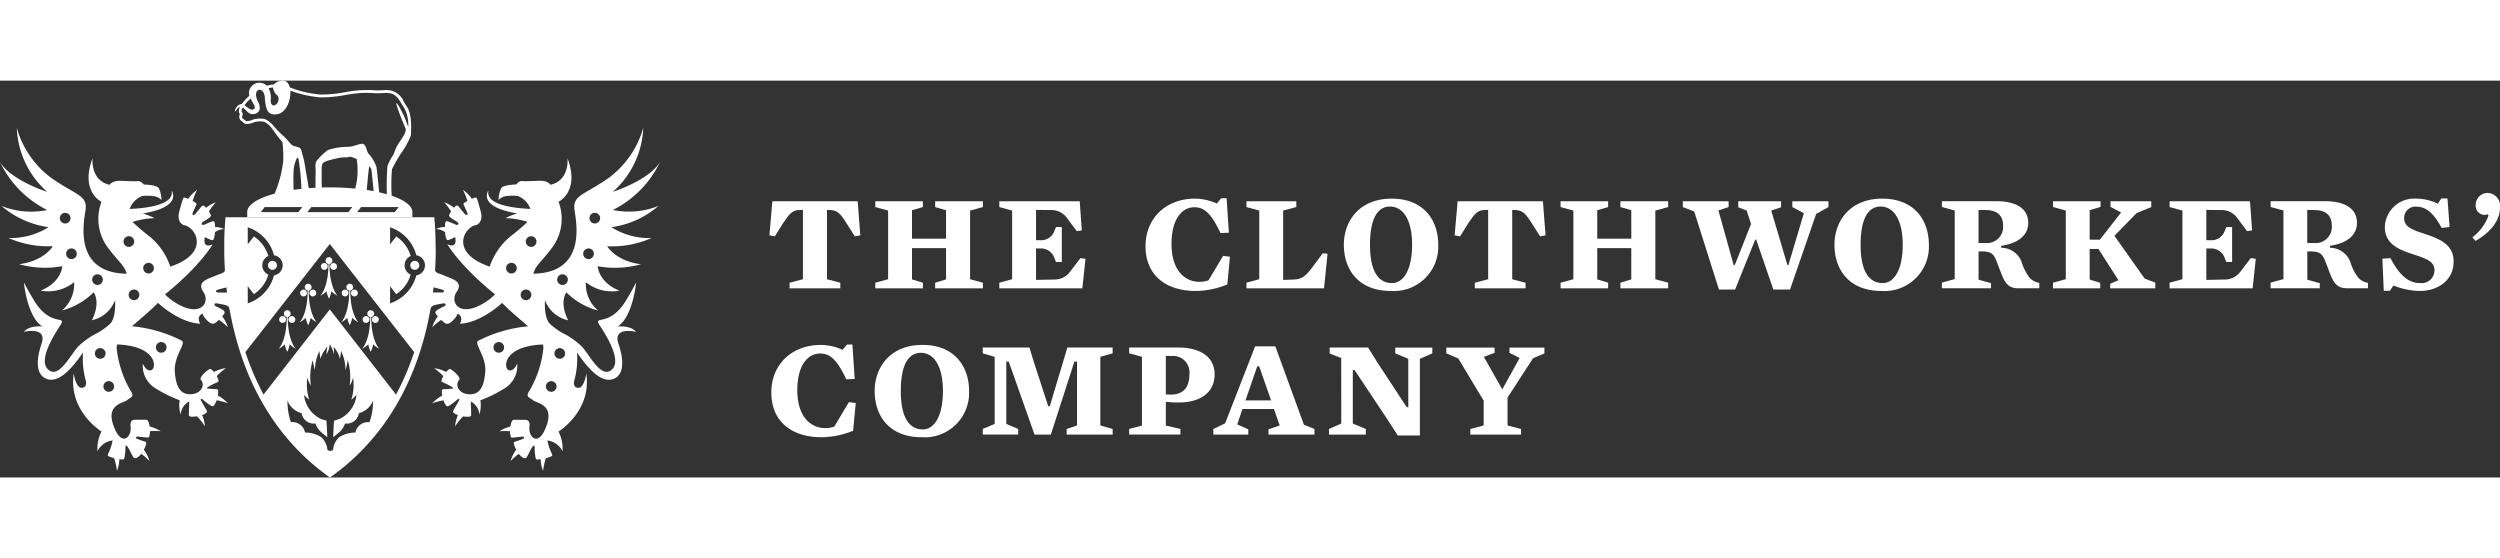 <svg xmlns="http://www.w3.org/2000/svg" width="246.033" height="54.927" viewBox="0 0 346.033 54.927">
    <rect x="0" y="0" width="346.033" height="54.927" fill="#333333" stroke="none"/>
    <defs>
        <style>
            .cls-1{fill:#fff}
        </style>
    </defs>
    <g id="Logo" transform="translate(-164.908 210.416)">
        <g id="Group_78" data-name="Group 78" transform="translate(271.404 -194.871)">
            <path id="Path_211" d="M334.544-180.818l-1.19-1.871c-.8-1.263-1.238-1.724-2.162-1.772l-.51-.025v9.6l1.846.486v.777h-7.02v-.777l1.846-.486v-9.6l-.583.025c-.85.024-1.312.534-2.137 1.772l-1.166 1.871-.753-.146.413-4.712h11.805l.364 4.712z" class="cls-1" data-name="Path 211" transform="translate(-322.715 186.827)"/>
            <path id="Path_212" d="M354.226-184.437l-1.506-.438v-.8h6.607v.8l-1.773.486v9.5l1.773.486v.777h-6.607v-.777l1.506-.462v-4.324h-4.713v4.324l1.506.462v.777h-6.582v-.777l1.773-.486v-9.5l-1.773-.486v-.8h6.582v.8l-1.506.438v3.935h4.713z" class="cls-1" data-name="Path 212" transform="translate(-329.778 186.827)"/>
            <path id="Path_213" d="M381.287-181.644l-.7.1-1.287-1.725a2.668 2.668 0 0 0-2.38-1.19l-1.968-.025v4.2h.607a1.927 1.927 0 0 0 1.967-1.385l.194-.437h.8v4.834h-.8l-.194-.462a1.966 1.966 0 0 0-1.967-1.409h-.607v4.349l2.477-.049a2.669 2.669 0 0 0 2.187-1.02l1.482-1.944.7.1-.437 4.081H369.87v-.777l1.773-.486v-9.5l-1.773-.486v-.8H381z" class="cls-1" data-name="Path 213" transform="translate(-338.047 186.827)"/>
            <path id="Path_214" d="M411.179-174.362a11.782 11.782 0 0 1-4.373.9c-4.032 0-6.948-2.089-6.948-6.194 0-3.911 2.867-6.583 6.851-6.583a7.343 7.343 0 0 1 3.012.68l.607-.729h.752l.317 4.762-1.166.048c-1.312-2.817-2.307-3.571-3.62-3.571-1.651 0-3.157 1.555-3.157 5.078 0 3.716 1.894 5.246 3.862 5.246a3.428 3.428 0 0 0 1.263-.219l2.016-3.376.948.121z" class="cls-1" data-name="Path 214" transform="translate(-347.798 187.027)"/>
            <path id="Path_215" d="M431.295-173.628h-10.737v-.777l1.773-.486v-9.5l-1.773-.486v-.8h6.9v.8l-1.822.486v9.6l1.385-.049c1.118-.024 1.652-.389 2.526-1.53l1.579-2.114.656.073z" class="cls-1" data-name="Path 215" transform="translate(-354.528 186.827)"/>
            <path id="Path_216" d="M447.044-173.439c-4.567 0-6.51-3.037-6.51-6.389s2.211-6.388 6.607-6.388c4.494 0 6.462 3.036 6.462 6.388a6.146 6.146 0 0 1-6.559 6.389zm-.121-11.684c-1.531 0-2.77 1.336-2.77 5.295 0 4.009 1.385 5.3 3.061 5.3 1.53 0 2.769-1.773 2.769-5.3 0-3.595-1.335-5.295-3.06-5.295z" class="cls-1" data-name="Path 216" transform="translate(-361.024 187.003)"/>
            <path id="Path_217" d="M475.09-180.818l-1.19-1.871c-.8-1.263-1.239-1.724-2.162-1.772l-.51-.025v9.6l1.846.486v.777h-7.021v-.777l1.846-.486v-9.6l-.584.025c-.85.024-1.311.534-2.137 1.772l-1.165 1.871-.753-.146.413-4.712h11.805l.364 4.712z" class="cls-1" data-name="Path 217" transform="translate(-368.413 186.827)"/>
            <path id="Path_218" d="M494.772-184.437l-1.506-.438v-.8h6.607v.8l-1.773.486v9.5l1.773.486v.777h-6.607v-.777l1.506-.462v-4.324h-4.712v4.324l1.506.462v.777h-6.583v-.777l1.773-.486v-9.5l-1.773-.486v-.8h6.583v.8l-1.506.438v3.935h4.713z" class="cls-1" data-name="Path 218" transform="translate(-375.476 186.827)"/>
            <path id="Path_219" d="M518.894-184.389l-1.165-.462v-.825h5.927v.825l-1.361.462 2.235 7.531h.146l2.137-7.166-1.6-.85v-.8h5v.8l-1.7.947-3.619 10.47h-2.308l-2.38-6.923h-.122l-2.793 6.923h-2.235l-3.425-10.809-1.579-.608v-.8h6.34v.8l-1.409.462 2.114 7.579h.146l2.259-5.709z" class="cls-1" data-name="Path 219" transform="translate(-383.627 186.827)"/>
            <path id="Path_220" d="M547.67-173.439c-4.567 0-6.51-3.037-6.51-6.389s2.211-6.388 6.607-6.388c4.494 0 6.462 3.036 6.462 6.388a6.146 6.146 0 0 1-6.559 6.389zm-.121-11.684c-1.531 0-2.77 1.336-2.77 5.295 0 4.009 1.385 5.3 3.061 5.3 1.53 0 2.769-1.773 2.769-5.3 0-3.595-1.335-5.295-3.06-5.295z" class="cls-1" data-name="Path 220" transform="translate(-393.742 187.003)"/>
            <path id="Path_221" d="M571.4-179.507v.267a3.029 3.029 0 0 1 2.818 1.944 6.853 6.853 0 0 0 1.118 2.21 2.294 2.294 0 0 0 1.336.7v.753H573.8c-1.215 0-1.8-.486-2.38-2.016l-.7-1.822c-.414-1.045-.875-1.263-2.089-1.263h-.364v3.911l1.725.485v.7h-6.8v-.777l1.773-.486v-9.5l-1.773-.486v-.8h7.481c2.964 0 4.47 1.117 4.47 3.012-.004 1.589-1.194 2.775-3.743 3.168zm-2.137-4.955c-.219 0-.9-.025-1 0v4.566h.948a2.239 2.239 0 0 0 2.453-2.38c.001-1.457-.825-2.161-2.403-2.185z" class="cls-1" data-name="Path 221" transform="translate(-400.904 186.827)"/>
            <path id="Path_222" d="M598.66-174.988l1.482.582v.777H593.9v-.631l1.141-.487-2.769-4.323h-1.215v4.226l1.458.462v.753h-6.535v-.777l1.773-.486v-9.5l-1.773-.486v-.8h6.583v.777l-1.506.462v4.081h1.409l2.939-3.766-1.458-.777v-.777h5.636v.8l-2.041.85-3.061 3.134z" class="cls-1" data-name="Path 222" transform="translate(-408.315 186.827)"/>
            <path id="Path_223" d="M621.317-181.644l-.7.1-1.287-1.725a2.667 2.667 0 0 0-2.38-1.19l-1.968-.025v4.2h.607a1.927 1.927 0 0 0 1.967-1.385l.194-.437h.8v4.834h-.8l-.194-.462a1.966 1.966 0 0 0-1.967-1.409h-.607v4.349l2.478-.049a2.668 2.668 0 0 0 2.186-1.02l1.482-1.944.7.1-.437 4.081H609.9v-.777l1.773-.486v-9.5l-1.773-.486v-.8h11.126z" class="cls-1" data-name="Path 223" transform="translate(-416.093 186.827)"/>
            <path id="Path_224" d="M638.822-179.507v.267a3.029 3.029 0 0 1 2.818 1.944 6.869 6.869 0 0 0 1.117 2.21 2.3 2.3 0 0 0 1.336.7v.753h-2.866c-1.215 0-1.8-.486-2.381-2.016l-.7-1.822c-.414-1.045-.875-1.263-2.089-1.263h-.364v3.911l1.724.485v.7h-6.8v-.777l1.773-.486v-9.5l-1.773-.486v-.8h7.481c2.964 0 4.47 1.117 4.47 3.012-.005 1.589-1.195 2.775-3.746 3.168zm-2.138-4.955c-.218 0-.9-.025-1 0v4.566h.947a2.239 2.239 0 0 0 2.453-2.38c.005-1.457-.821-2.161-2.4-2.185z" class="cls-1" data-name="Path 224" transform="translate(-422.827 186.827)"/>
            <path id="Path_225" d="M658.735-173.451a10.267 10.267 0 0 1-3.668-.753l-.486.729h-.85l-.194-4.445 1.117-.073c1.336 2.55 2.624 3.449 4.082 3.449a1.787 1.787 0 0 0 2.016-1.725c0-1.044-.68-1.457-2.089-1.967-.7-.243-1.481-.462-2.211-.777-1.408-.583-2.575-1.481-2.575-3.279a4.06 4.06 0 0 1 4.348-3.935 6.845 6.845 0 0 1 2.988.7l.486-.729h.851l.291 3.959-1.093.121c-1.215-2.234-2.307-2.939-3.473-2.939a1.565 1.565 0 0 0-1.725 1.531c0 .972.559 1.385 1.773 1.871.68.242 1.506.486 2.284.8 1.457.584 2.793 1.433 2.793 3.4 0 2.653-2.259 4.062-4.665 4.062z" class="cls-1" data-name="Path 225" transform="translate(-430.281 187.015)"/>
            <path id="Path_226" d="M672.437-180.742l-.445-.506a6.435 6.435 0 0 0 2.247-3.037l-.142-.141-.1.02a1.049 1.049 0 0 1-.345.061 1.251 1.251 0 0 1-1.194-1.356 1.653 1.653 0 0 1 1.558-1.68 1.779 1.779 0 0 1 1.8 2.025c.002 1.779-1.273 3.4-3.379 4.614z" class="cls-1" data-name="Path 226" transform="translate(-436.282 187.382)"/>
            <path id="Path_227" d="M334.431-144.361a11.781 11.781 0 0 1-4.373.9c-4.032 0-6.948-2.089-6.948-6.194 0-3.911 2.867-6.583 6.851-6.583a7.343 7.343 0 0 1 3.012.68l.607-.729h.752l.316 4.762-1.167.048c-1.311-2.818-2.307-3.571-3.619-3.571-1.651 0-3.158 1.555-3.158 5.077 0 3.716 1.895 5.247 3.862 5.247a3.428 3.428 0 0 0 1.263-.219l2.016-3.376.948.121z" class="cls-1" data-name="Path 227" transform="translate(-322.843 177.272)"/>
            <path id="Path_228" d="M350.814-143.438c-4.567 0-6.51-3.037-6.51-6.389s2.21-6.389 6.607-6.389c4.494 0 6.462 3.036 6.462 6.389a6.147 6.147 0 0 1-6.559 6.389zm-.121-11.684c-1.531 0-2.77 1.336-2.77 5.3 0 4.008 1.385 5.3 3.06 5.3 1.531 0 2.77-1.774 2.77-5.3 0-3.6-1.336-5.301-3.06-5.301z" class="cls-1" data-name="Path 228" transform="translate(-329.735 177.248)"/>
            <path id="Path_229" d="M384.454-144.405v.778h-6.364v-.778l1.433-.485v-8.843h-.364l-3.259 10.106h-2.259l-3.571-10.106h-.34v8.624l1.652.7v.778h-4.907v-.778l1.652-.7v-9.28l-1.652-.485v-.8h6.462l.631 2.065 1.968 6.049h.219l1.822-6.073.607-2.041h6.267v.8l-1.7.485v9.5z" class="cls-1" data-name="Path 229" transform="translate(-336.945 177.073)"/>
            <path id="Path_230" d="M403.377-148.072a13.029 13.029 0 0 1-1.8-.1v3.3l2.016.461v.778H396.5v-.778l1.773-.461v-9.523l-1.773-.485v-.8h6.729c3.157 0 5.1 1.312 5.1 3.716.003 2.507-1.964 3.892-4.952 3.892zm-.972-6.437c-.194 0-.7-.024-.826 0v5.32c.121 0 .559.024.729.024 1.6 0 2.527-.923 2.527-2.745a2.276 2.276 0 0 0-2.43-2.6z" class="cls-1" data-name="Path 230" transform="translate(-346.707 177.073)"/>
            <path id="Path_231" d="M417.075-145.118l1.531.68v.729h-4.835v-.778l1.628-.777 4.154-10.664h2.794l3.959 10.858 1.457.582v.778H421.4v-.729l1.555-.534-.8-2.283H417.8zm3.037-8.04h-.267l-1.628 4.712h3.546z" class="cls-1" data-name="Path 231" transform="translate(-352.322 177.155)"/>
            <path id="Path_232" d="M439.178-154.219l-1.6-.631v-.826h5.32l1.287 2.065 4.057 6.194h.219v-6.7l-1.8-.753v-.8h5.125v.8l-1.725.753v10.615H447l-1.481-2.307-4.495-6.753h-.243v7.409l1.8.752v.778h-5.1v-.778l1.7-.752z" class="cls-1" data-name="Path 232" transform="translate(-360.03 177.073)"/>
            <path id="Path_233" d="M470.024-148.753v3.862l1.871.485v.778h-7.02v-.778l1.846-.485v-3.426l-3.521-5.853-1.652-.7v-.8h6.68v.729l-1.482.558 2.55 4.495 2.405-4.349-1.408-.7v-.729h4.834v.8l-1.579.68z" class="cls-1" data-name="Path 233" transform="translate(-367.856 177.073)"/>
        </g>
        <g id="Group_85" data-name="Group 85" transform="translate(164.908 -210.416)">
            <path id="Path_234" d="M220.49-172.218a.625.625 0 0 0 .624-.624.625.625 0 0 0-.624-.624.625.625 0 0 0-.624.624.625.625 0 0 0 .624.624z" class="cls-1" data-name="Path 234" transform="translate(-182.777 198.402)"/>
            <path id="Path_235" d="M249.681-173.466a.625.625 0 0 0-.624.624.625.625 0 0 0 .624.624.625.625 0 0 0 .624-.624.625.625 0 0 0-.624-.624z" class="cls-1" data-name="Path 235" transform="translate(-192.269 198.402)"/>
            <g id="Group_79" data-name="Group 79" transform="translate(44.345 24.434)">
                <path id="Path_236" d="M232.636-172.539a.471.471 0 0 0 .471.471.471.471 0 0 0 .471-.471.471.471 0 0 0-.471-.471.471.471 0 0 0-.471.471z" class="cls-1" data-name="Path 236" transform="translate(-231.275 173.82)"/>
                <path id="Path_237" d="M231.2-172.068a.471.471 0 0 0 .471-.471.471.471 0 0 0-.471-.471.471.471 0 0 0-.472.471.471.471 0 0 0 .472.471z" class="cls-1" data-name="Path 237" transform="translate(-230.654 173.82)"/>
                <path id="Path_238" d="M231.336-173.738a.471.471 0 0 0 .4.466c0 3.3-1.117 4.4-1.117 4.4a3.491 3.491 0 0 0 .846-.619 3.906 3.906 0 0 0 .342 1.028 3.89 3.89 0 0 0 .343-1.028 3.48 3.48 0 0 0 .845.619s-1.116-1.1-1.116-4.4a.471.471 0 0 0 .4-.466.472.472 0 0 0-.472-.472.472.472 0 0 0-.471.472z" class="cls-1" data-name="Path 238" transform="translate(-230.619 174.21)"/>
            </g>
            <g id="Group_80" data-name="Group 80" transform="translate(41.469 28.112)">
                <path id="Path_239" d="M228.373-167.089a.471.471 0 0 0 .471.471.471.471 0 0 0 .472-.471.471.471 0 0 0-.472-.471.471.471 0 0 0-.471.471z" class="cls-1" data-name="Path 239" transform="translate(-227.012 168.37)"/>
                <path id="Path_240" d="M226.935-166.618a.471.471 0 0 0 .471-.471.471.471 0 0 0-.471-.471.471.471 0 0 0-.471.471.471.471 0 0 0 .471.471z" class="cls-1" data-name="Path 240" transform="translate(-226.392 168.37)"/>
                <path id="Path_241" d="M227.073-168.288a.472.472 0 0 0 .4.466c0 3.3-1.116 4.4-1.116 4.4a3.479 3.479 0 0 0 .845-.619 3.89 3.89 0 0 0 .343 1.028 3.906 3.906 0 0 0 .342-1.028 3.491 3.491 0 0 0 .846.619s-1.117-1.1-1.117-4.4a.471.471 0 0 0 .4-.466.472.472 0 0 0-.471-.472.472.472 0 0 0-.472.472z" class="cls-1" data-name="Path 241" transform="translate(-226.357 168.76)"/>
            </g>
            <g id="Group_81" data-name="Group 81" transform="translate(47.222 28.112)">
                <path id="Path_242" d="M236.9-167.089a.471.471 0 0 0 .472.471.471.471 0 0 0 .471-.471.471.471 0 0 0-.471-.471.471.471 0 0 0-.472.471z" class="cls-1" data-name="Path 242" transform="translate(-235.537 168.37)"/>
                <path id="Path_243" d="M235.46-166.618a.471.471 0 0 0 .472-.471.471.471 0 0 0-.472-.471.471.471 0 0 0-.471.471.471.471 0 0 0 .471.471z" class="cls-1" data-name="Path 243" transform="translate(-234.917 168.37)"/>
                <path id="Path_244" d="M235.6-168.288a.471.471 0 0 0 .4.466c0 3.3-1.116 4.4-1.116 4.4a3.491 3.491 0 0 0 .846-.619 3.878 3.878 0 0 0 .342 1.028 3.879 3.879 0 0 0 .342-1.028 3.49 3.49 0 0 0 .846.619s-1.116-1.1-1.116-4.4a.471.471 0 0 0 .4-.466.471.471 0 0 0-.471-.472.471.471 0 0 0-.473.472z" class="cls-1" data-name="Path 244" transform="translate(-234.882 168.76)"/>
            </g>
            <g id="Group_82" data-name="Group 82" transform="translate(38.57 31.78)">
                <path id="Path_245" d="M224.077-161.653a.471.471 0 0 0 .471.471.472.472 0 0 0 .472-.471.472.472 0 0 0-.472-.472.472.472 0 0 0-.471.472z" class="cls-1" data-name="Path 245" transform="translate(-222.716 162.934)"/>
                <circle id="Ellipse_9" cx=".471" cy=".471" r=".471" class="cls-1" data-name="Ellipse 9" transform="translate(.072 .809)"/>
                <path id="Path_246" d="M222.777-162.853a.472.472 0 0 0 .4.466c0 3.3-1.116 4.4-1.116 4.4a3.48 3.48 0 0 0 .845-.619 3.907 3.907 0 0 0 .342 1.028 3.89 3.89 0 0 0 .343-1.028 3.481 3.481 0 0 0 .845.619s-1.116-1.1-1.116-4.4a.472.472 0 0 0 .4-.466.472.472 0 0 0-.472-.471.471.471 0 0 0-.471.471z" class="cls-1" data-name="Path 246" transform="translate(-222.061 163.324)"/>
            </g>
            <g id="Group_83" data-name="Group 83" transform="translate(50.121 31.78)">
                <path id="Path_247" d="M241.2-161.653a.471.471 0 0 0 .471.471.471.471 0 0 0 .471-.471.471.471 0 0 0-.471-.472.471.471 0 0 0-.471.472z" class="cls-1" data-name="Path 247" transform="translate(-239.834 162.934)"/>
                <path id="Path_248" d="M239.756-161.182a.472.472 0 0 0 .472-.471.472.472 0 0 0-.472-.472.472.472 0 0 0-.471.472.471.471 0 0 0 .471.471z" class="cls-1" data-name="Path 248" transform="translate(-239.213 162.934)"/>
                <path id="Path_249" d="M239.895-162.853a.472.472 0 0 0 .4.466c0 3.3-1.116 4.4-1.116 4.4a3.491 3.491 0 0 0 .846-.619 3.905 3.905 0 0 0 .342 1.028 3.878 3.878 0 0 0 .342-1.028 3.492 3.492 0 0 0 .846.619s-1.116-1.1-1.116-4.4a.472.472 0 0 0 .4-.466.471.471 0 0 0-.471-.471.471.471 0 0 0-.473.471z" class="cls-1" data-name="Path 249" transform="translate(-239.178 163.324)"/>
            </g>
            <g id="Group_84" data-name="Group 84" transform="translate(31.003 18.915)">
                <path id="Path_250" d="M236.6-147.821z" class="cls-1" data-name="Path 250" transform="translate(-219.221 171.149)"/>
                <path id="Path_251" d="M234.571-153.31z" class="cls-1" data-name="Path 251" transform="translate(-218.562 172.933)"/>
                <path id="Path_252" d="M233.418-154.257z" class="cls-1" data-name="Path 252" transform="translate(-218.186 173.241)"/>
                <path id="Path_253" d="M236.954-144.99z" class="cls-1" data-name="Path 253" transform="translate(-219.336 170.228)"/>
                <path id="Path_254" d="M240.128-179.156v-.032q-.007-.377-.02-.713v-.044a38.671 38.671 0 0 0-.017-.4v-.03c0-.065-.006-.13-.009-.193v-.045q-.008-.165-.018-.316v-.058c-.01-.163-.021-.312-.031-.447l-.005-.068-.015-.186-.005-.063-.009-.092-.006-.072c0-.041-.008-.08-.011-.116l-.005-.053-.006-.061-.009-.081v-.036l-.005-.043V-182.39h-28.903V-182.319l-.008.07v.028l-.008.073v.038c0 .036-.007.077-.011.12v.051l-.01.1-.005.062c0 .053-.009.108-.014.167l-.006.074c0 .042-.006.084-.009.129l-.007.094c0 .055-.008.114-.012.173l-.008.126c0 .051-.007.1-.009.158l-.007.119c0 .056-.006.115-.009.173l-.008.173-.009.2-.006.149c0 .056 0 .113-.006.171s0 .13-.007.2 0 .165-.007.25v2.243c0 .07 0 .158.005.238s0 .146.007.22l.013.395c0 .072.005.144.009.217l.012.262c0 .071.007.143.011.215l.024.435.015.236.02.277.017.227.032.407q.012.151.026.3c.008.1.018.194.027.292l.024.236.03.3.051.453.036.3.032.254.04.307.042.3q.033.237.069.476l.041.268.051.317.048.287.088.5.054.294.061.322c.02.108.038.194.058.291q.048.238.1.478l.074.345c.025.116.049.216.073.324l.069.3.076.319a58.157 58.157 0 0 0 .215.844l.084.316c.028.105.058.212.088.318q.076.271.156.543c.03.1.062.2.093.306s.068.221.1.332.066.212.1.318q.066.205.135.411t.144.424l.128.364.112.31.144.387c.052.136.1.271.157.408s.11.281.167.421l.123.3q.079.191.161.383l.119.277c.422.966.892 1.931 1.417 2.886l.006.012q.2.366.412.73l.007.011c.141.243.287.486.435.727l.005.008q.225.366.462.729.232.355.474.707l.012.018q.234.338.478.674l.032.045a38.538 38.538 0 0 0 .533.71c.165.214.335.426.507.637l.052.065c.167.2.338.4.511.605l.074.087c.171.2.346.39.522.584l.088.1c.168.182.341.363.516.543l.121.128c.168.172.341.341.514.511.051.049.1.1.149.148.169.163.343.324.518.485.058.054.114.109.173.162.18.163.364.323.55.484.057.049.111.1.169.149.175.149.355.3.535.443.072.058.14.117.213.175.191.153.387.3.584.454.065.049.128.1.192.15q.4.3.806.588c.312-.221.615-.445.914-.672l.277-.215c.206-.161.41-.322.61-.486l.3-.246q.295-.247.58-.5c.086-.076.173-.15.257-.226q.382-.343.749-.694l.041-.038c.259-.25.511-.5.759-.757l.207-.219q.265-.277.52-.559l.23-.256q.249-.281.489-.565c.065-.077.131-.153.2-.231q.312-.376.609-.757l.032-.04c.214-.275.42-.551.622-.829.046-.063.09-.126.134-.189.153-.214.3-.429.451-.646l.162-.241q.21-.316.412-.633l.136-.215q.256-.41.5-.824l.009-.015q.258-.442.5-.887l.069-.131q.2-.367.387-.737l.105-.209q.174-.346.339-.693l.089-.188q.364-.778.687-1.56l.016-.038q.145-.351.281-.7l.011-.028q.359-.925.663-1.846l.063-.192q.114-.351.222-.7l.045-.145q.063-.206.122-.411l.033-.115q.109-.377.21-.75l.036-.133q.17-.641.318-1.272l.024-.1q.149-.646.277-1.279v-.022q.084-.42.159-.833l.008-.044q.115-.636.21-1.255l.006-.04a49.42 49.42 0 0 0 .382-3.2v-.012c.087-1.016.138-1.969.163-2.843v-.006q.014-.49.018-.945v-.009c-.019-.515-.022-.981-.031-1.411zm-25.992 7.843v-1.536l.848 1.1a4.774 4.774 0 0 0 2-2.707 1.41 1.41 0 0 1-.837-1.286 1.41 1.41 0 0 1 .837-1.287 4.77 4.77 0 0 0-2-2.706l-.848 1.084v-2.356a5.561 5.561 0 0 1 3.633 3.872 1.411 1.411 0 0 1 1.2 1.392 1.41 1.41 0 0 1-1.2 1.392 5.561 5.561 0 0 1-3.633 3.872zm16.853 17.287a1.772 1.772 0 0 0-1.95 1.435 4.075 4.075 0 0 0-2.23.631 2.674 2.674 0 0 0-.857 1.676c0 .124-.181.225-.4.225s-.4-.1-.4-.228a2.675 2.675 0 0 0-.857-1.676 4.068 4.068 0 0 0-2.23-.631 1.772 1.772 0 0 0-1.95-1.435 8.607 8.607 0 0 1-.48-2.991 2.836 2.836 0 0 0 1.958 1.737 1.705 1.705 0 0 0 1.918 1.431 2.784 2.784 0 0 0 .936 1.328c.293.238.522.429.7.576-.018-.548-.056-1.62-.131-2.319a3.12 3.12 0 0 1-1.232-.483 4.143 4.143 0 0 1-1.855-3.047 5.237 5.237 0 0 0 .713.647 6.891 6.891 0 0 1-.25-3.066 3.822 3.822 0 0 0 .489 1.155 7.945 7.945 0 0 1 .257-3.56 9.654 9.654 0 0 0 .31 1.4 5.931 5.931 0 0 1 .616-2.673 4.428 4.428 0 0 0 .185 1.13s-.047-.618.927-1.722a4.773 4.773 0 0 0-.144 1.075 2.945 2.945 0 0 0 .447-1.417 4.9 4.9 0 0 1 .605 1.425 6.465 6.465 0 0 0-.066-1.082c.9 1.132.844 1.722.844 1.722a4.429 4.429 0 0 0 .185-1.13 5.931 5.931 0 0 1 .616 2.673 9.712 9.712 0 0 0 .31-1.4 7.941 7.941 0 0 1 .258 3.56 3.823 3.823 0 0 0 .489-1.155 6.9 6.9 0 0 1-.25 3.066 5.209 5.209 0 0 0 .713-.647 4.141 4.141 0 0 1-1.854 3.047 3.1 3.1 0 0 1-1.231.482c-.075.7-.113 1.775-.131 2.324.173-.146.4-.337.7-.576a2.782 2.782 0 0 0 .935-1.328 1.706 1.706 0 0 0 1.919-1.431 2.835 2.835 0 0 0 1.957-1.737 8.6 8.6 0 0 1-.488 2.989zm3.673-3.824l-9.169-11.788-9.17 11.787a36.878 36.878 0 0 1-2.512-5.883l11.682-14.958 11.68 14.963a36.85 36.85 0 0 1-2.511 5.879zm2.807-16.5a5.561 5.561 0 0 1-3.633 3.872v-2.37l.848 1.1a4.775 4.775 0 0 0 2-2.707 1.41 1.41 0 0 1-.837-1.286 1.41 1.41 0 0 1 .837-1.287 4.771 4.771 0 0 0-2-2.706l-.848 1.084v-2.356a5.561 5.561 0 0 1 3.633 3.872 1.411 1.411 0 0 1 1.2 1.392 1.41 1.41 0 0 1-1.199 1.391z" class="cls-1" data-name="Path 254" transform="translate(-210.848 182.388)"/>
                <path id="Path_255" d="M228.318-144.99z" class="cls-1" data-name="Path 255" transform="translate(-216.528 170.228)"/>
                <path id="Path_256" d="M230.7-153.31z" class="cls-1" data-name="Path 256" transform="translate(-217.303 172.933)"/>
                <path id="Path_257" d="M228.672-147.821z" class="cls-1" data-name="Path 257" transform="translate(-216.643 171.149)"/>
            </g>
            <path id="Path_258" d="M196.719-177.35c.01-.066.022-.126.031-.2.056-.413-.076-.428-.3-.412-.284.02-1.052.016-1.353.011-.283 0-.471-.265-.016-.4.18-.055 1.144-.3 1.369-.362.143-.036-.12-.24-.146-.4a8.481 8.481 0 0 0-.088-.4 8.328 8.328 0 0 1 1.483-.74 4.366 4.366 0 0 1-.159-.033l-.025.007-.007-.015c-.108-.028-.071-.038-.018-.035a4.433 4.433 0 0 0-1.422-.989c.061.715-.518.676-1.233 1-.969.434-2.8.806-1.792 2.258.9 1.3-.074 3.079-2.526 2.178a8.035 8.035 0 0 1-2.776-1.808c4.924-3.972 6.61-6.941 6.61-6.941s-1.452.776-1.085-1a7.292 7.292 0 0 0 .811.383c.288.08.343.1.462-.275a3.665 3.665 0 0 0 .121-.786 2.531 2.531 0 0 1 1.282-.431 3.44 3.44 0 0 0-1.267-.28 3.947 3.947 0 0 0-.04-.527c-.072-.4-.284-.273-.522-.181-.411.16-.617.244-.916.383-.338.157-.547-.149-.205-.383.429-.293 1.212-.634 1.1-.953a2.195 2.195 0 0 0-.261-.487 8.539 8.539 0 0 1 .947-1.267 4.58 4.58 0 0 0-1.352.758c-.043-.049-.08-.094-.126-.144-.281-.308-.466-.1-.6.077-.166.231-.573.705-.769.934s-.5.192-.32-.248c.073-.173.392-.863.492-1.072.063-.134-.154-.271-.29-.352a4.2 4.2 0 0 0-.242-.128 8.274 8.274 0 0 1 .612-1.541 4.979 4.979 0 0 0-1.232 1.239c-.353-.169-.507-.2-.6-.157s-.152.154-.626 1.908c-.413 1.531.6 1.869.6 1.869 1.664.231 3.813 3.836-1.84 5.761a9.228 9.228 0 0 0-3-4.283 26.109 26.109 0 0 1-2.232-1.907 10.745 10.745 0 0 1 3.04-.52 9.089 9.089 0 0 0-1.615-.655c5.634-.925 3.976-3.179 3.976-3.179.473 2.068-3.789 2.476-5.8 2.555a2.991 2.991 0 0 1 1.778-1.8 7.484 7.484 0 0 1 1.665.043 1.724 1.724 0 0 1 .959.524 3.855 3.855 0 0 0-.362-1.634c-.294-.487-2.091-.512-2.091-.512s-.341-.512-.811-.47-1.11 0-2.348-.043-1.579.555-1.579.555c-2.69-.64-2.348-3.671-2.348-3.671-1.75 4.611 1.238 6.02 1.238 6.02a6.675 6.675 0 0 0 .84 6.284c1.536 2.071 2.312 2.444 2.645 3.673-7.557-.138-5.871-7.4-5.685-8.882.251-2.012-1.383-2.012-4.778-4.4a13 13 0 0 1-4.746-6.921 12.479 12.479 0 0 0 4.21 8.87s-4.995-1.576-6.531-4.131a14.32 14.32 0 0 0 6.531 6.645 11.054 11.054 0 0 1-6.327-.566A12.6 12.6 0 0 0 171.63-187a9.712 9.712 0 0 1-5.539 1.5 13.53 13.53 0 0 0 6.129 1.135s-1.147 2.05-4.679 2.491a13.392 13.392 0 0 0 5.995.276s-.1 2.216-3 3.382a5.688 5.688 0 0 0 4.631-1.168 4.723 4.723 0 0 1-1.693 3.921 9.712 9.712 0 0 0 4.393-2.517s1.045 1.289-.242 3.863a4.4 4.4 0 0 0 3.207-2.779s.192 2.342-.659 3.25a9.587 9.587 0 0 1-1.745 1.277 9.155 9.155 0 0 0-.676.358l-.017.009a1.939 1.939 0 0 0-.306.187 11.219 11.219 0 0 0-1.6 1.24c-.991.917-2.561 4.332-4.024 3.456-1.765-1.057.264-4.476 1.389-6.192s-1.221.373-3.6-3.585c-.833-1.385-1.383-2.455-1.383-2.455s.456 4.791 2.566 6.1c0 0-1.779-.214-2.566.742 0 0 3.272-.8 2.456 1.616s-.705 4.173.466 4.793c1.37.725 3.059-.308 5.265-3.561a11.649 11.649 0 0 0 .424 4.066c.034.435-.078.777-.554.829-.876.094-1.153-1.974-1.153-1.974-.769 5.209 3.842 8.026 3.842 8.026a5.248 5.248 0 0 0-.555 2.732 2.679 2.679 0 0 1 2.091-1.494 7.085 7.085 0 0 1-.512 1.622c-.171.384-.256.469.043.6a4.721 4.721 0 0 0 .675.225 7.854 7.854 0 0 1 .393 1.763 4.783 4.783 0 0 0 .34-1.621c.107.015.219.028.337.038.337.03.338-.082.39-.39a8.082 8.082 0 0 0 .107-1.23c0-.341.112-.414.337-.083s.415.79.727 1.342c.246.437.787.016 1.132-.412a8.787 8.787 0 0 1 1.135.991 5 5 0 0 0-.773-1.566h-.006c.236-.454.477-1.011.209-1.1-.406-.13-.662-.211-1.164-.41-.217-.086-.17-.337.161-.3.488.057.722.072 1.133.116.427.046.38 0 .469-.381a2.387 2.387 0 0 0 .047-.489 8.773 8.773 0 0 1 1.469.011 4.76 4.76 0 0 0-1.517-.655c-.077-.5-.242-.939-.476-.939h-1.494c-.555 0-.769.256-.667 1.068.154 1.229-1.254 2.9-2.387-.3-1.026-2.9 1.346-3.027 1.93-3.5s1-.427.457-1.281a14.635 14.635 0 0 1-1.937-5.934 1.5 1.5 0 0 1 .075-.474c5.464.213 5.474 3.189 4.771 3.535s-1.226-.886-1.226-.886a3.681 3.681 0 0 0 1.589 3.32 19.317 19.317 0 0 0 3.515 1.761 4.486 4.486 0 0 0 .136 1.963 2.278 2.278 0 0 1 1.19-1.808s-.023.884-.047 1.443-.047.675.489.675a4.172 4.172 0 0 0 .628-.054 7.981 7.981 0 0 1 1.1 1.39 4.7 4.7 0 0 0-.389-1.565 2.131 2.131 0 0 0 .451-.213c.348-.229.236-.323-.008-.76-.262-.468-.385-.657-.574-1.009-.156-.29.047-.35.256-.14a8.692 8.692 0 0 0 1.066.81c.233.14.359.108.472-.04a2.43 2.43 0 0 0 .341-.69 8.46 8.46 0 0 1 1.551.409 4.98 4.98 0 0 0-1.382-1.068v.006a3.394 3.394 0 0 0 .058-.553c0-.234-.055-.34-.264-.34a10.106 10.106 0 0 1-1.148-.08c-.3-.042-.171-.107.022-.225a6.747 6.747 0 0 1 1.116-.58c.346-.147.334-.175.3-.382a2.054 2.054 0 0 0-.233-.533 8.227 8.227 0 0 1 1.267-1.109 4.946 4.946 0 0 0-1.653.532 2.054 2.054 0 0 0-.181-.2c-.277-.263-.364-.242-.549-.125-.425.27-1.358 1.122-1.078 1.425.624.676.07 1.908-1.35 1.978s-2.095-.885-2.257-3.1 1.67-3.978.926-4.327a18.936 18.936 0 0 0-6.852-1.974c1.13-1.014 2.5-2.1 3.59-3.244.469.435 3.084 2.746 5.841 2.888 0 0-.59-1 .325-1.394a2.2 2.2 0 0 0 .6.889c.5.549.866.629 1.245.345a3.953 3.953 0 0 0 .422-.376 8.437 8.437 0 0 1 1.244 1.026 4.866 4.866 0 0 0-.785-1.521c.082-.1.157-.187.223-.265.261-.312.015-.534-.209-.658a13.233 13.233 0 0 0-.881-.458c-.337-.159-.246-.479.162-.4 1.138.213 1.686.213 1.794.95.02.134.806-.723.856-.881.757-.2.767-.435.767-.435a4.93 4.93 0 0 0-1.654-.537zm-23.527-10.895a.739.739 0 0 1 .739-.738.738.738 0 0 1 .738.738.739.739 0 0 1-.738.739.739.739 0 0 1-.739-.739zm1.609 5.666a.739.739 0 0 1-.739-.739.739.739 0 0 1 .739-.738.738.738 0 0 1 .738.738.739.739 0 0 1-.739.739zM178.4-179a.738.738 0 0 1-.738-.738.738.738 0 0 1 .738-.738.738.738 0 0 1 .738.738.738.738 0 0 1-.738.738zm.379 10.219a.738.738 0 0 1-.738-.738.739.739 0 0 1 .738-.739.739.739 0 0 1 .739.739.739.739 0 0 1-.736.741zm1.186 4.569a.739.739 0 0 1-.739-.739.739.739 0 0 1 .739-.738.738.738 0 0 1 .738.738.739.739 0 0 1-.736.741zm7.258-6.886a.739.739 0 0 1 .738.739.738.738 0 0 1-.738.738.739.739 0 0 1-.739-.738.739.739 0 0 1 .741-.741zm-5.219-13.909a.739.739 0 0 1 .739-.739.739.739 0 0 1 .738.739.738.738 0 0 1-.738.738.739.739 0 0 1-.736-.736zm1.45 8.114a.738.738 0 0 1-.739-.738.739.739 0 0 1 .739-.738.738.738 0 0 1 .738.738.738.738 0 0 1-.736.74zm2.018-3.694a.739.739 0 0 1-.739-.738.739.739 0 0 1 .739-.739.739.739 0 0 1 .738.739.738.738 0 0 1-.736.739z" class="cls-1" data-name="Path 258" transform="translate(-164.908 207.278)"/>
            <path id="Path_259" d="M250.7-176.806s.011.233.767.435c.051.158.837 1.015.856.881.109-.736.656-.736 1.794-.95.408-.076.5.244.162.4-.3.14-.5.245-.881.458-.223.123-.47.346-.209.658l.223.265a4.849 4.849 0 0 0-.786 1.521 8.437 8.437 0 0 1 1.244-1.026 3.95 3.95 0 0 0 .422.376c.379.284.741.2 1.245-.345a2.212 2.212 0 0 0 .6-.889c.915.391.325 1.394.325 1.394 2.757-.142 5.372-2.454 5.841-2.888 1.087 1.142 2.461 2.23 3.59 3.244a18.934 18.934 0 0 0-6.852 1.974c-.745.35 1.089 2.116.926 4.327s-.838 3.165-2.258 3.1-1.974-1.3-1.35-1.978c.279-.3-.653-1.155-1.078-1.425-.185-.117-.271-.138-.549.125a2.141 2.141 0 0 0-.181.2 4.94 4.94 0 0 0-1.653-.532 8.226 8.226 0 0 1 1.267 1.109 2.078 2.078 0 0 0-.233.533c-.036.206-.049.235.3.382a6.718 6.718 0 0 1 1.116.58c.192.118.325.184.022.225a10.1 10.1 0 0 1-1.147.08c-.21 0-.263.106-.265.34a3.55 3.55 0 0 0 .058.553v-.006a4.98 4.98 0 0 0-1.382 1.068 8.461 8.461 0 0 1 1.551-.409 2.431 2.431 0 0 0 .341.69c.113.148.24.18.472.04a8.588 8.588 0 0 0 1.066-.81c.209-.21.412-.15.256.14-.188.352-.312.541-.574 1.009-.244.437-.356.531-.008.76a2.132 2.132 0 0 0 .451.213 4.7 4.7 0 0 0-.389 1.565 7.981 7.981 0 0 1 1.1-1.39 4.181 4.181 0 0 0 .628.054c.535 0 .512-.117.489-.675s-.047-1.443-.047-1.443a2.276 2.276 0 0 1 1.19 1.808 4.487 4.487 0 0 0 .136-1.963 19.317 19.317 0 0 0 3.515-1.761 3.679 3.679 0 0 0 1.589-3.32s-.529 1.23-1.226.886-.692-3.322 4.771-3.535a1.5 1.5 0 0 1 .075.474 14.624 14.624 0 0 1-1.937 5.934c-.539.854-.127.811.457 1.281s2.956.595 1.93 3.5c-1.133 3.206-2.541 1.531-2.387.3.1-.811-.112-1.068-.667-1.068h-1.494c-.234 0-.4.439-.476.939a4.766 4.766 0 0 0-1.517.655 8.773 8.773 0 0 1 1.469-.011 2.337 2.337 0 0 0 .047.489c.088.385.042.426.468.381.411-.045.645-.059 1.134-.116.33-.039.377.211.16.3-.5.2-.758.28-1.164.41-.267.085-.026.642.21 1.1h-.007a4.986 4.986 0 0 0-.773 1.566 8.757 8.757 0 0 1 1.134-.991c.345.428.885.849 1.132.412.312-.553.493-1 .727-1.342s.337-.258.337.083a8.078 8.078 0 0 0 .106 1.23c.052.308.053.42.39.39.118-.01.229-.024.337-.038a4.763 4.763 0 0 0 .339 1.621 7.851 7.851 0 0 1 .393-1.763 4.69 4.69 0 0 0 .675-.225c.3-.128.213-.213.043-.6a7.084 7.084 0 0 1-.512-1.622 2.68 2.68 0 0 1 2.092 1.494 5.245 5.245 0 0 0-.555-2.732s4.611-2.818 3.843-8.026c0 0-.277 2.068-1.153 1.974-.477-.051-.588-.394-.555-.829a11.648 11.648 0 0 0 .424-4.066c2.206 3.252 3.9 4.286 5.265 3.561 1.172-.62 1.282-2.373.467-4.793s2.455-1.616 2.455-1.616c-.788-.956-2.566-.742-2.566-.742 2.111-1.31 2.566-6.1 2.566-6.1s-.55 1.07-1.383 2.455c-2.383 3.958-4.729 1.869-3.6 3.585s3.154 5.134 1.389 6.192c-1.463.876-3.033-2.539-4.024-3.456a11.22 11.22 0 0 0-1.6-1.24 1.939 1.939 0 0 0-.306-.187l-.017-.009a9.982 9.982 0 0 0-.676-.358 9.609 9.609 0 0 1-1.744-1.277c-.85-.908-.659-3.25-.659-3.25a4.4 4.4 0 0 0 3.208 2.779c-1.287-2.574-.243-3.863-.243-3.863a9.712 9.712 0 0 0 4.393 2.517 4.723 4.723 0 0 1-1.693-3.921 5.688 5.688 0 0 0 4.631 1.168c-2.9-1.167-3-3.382-3-3.382a13.392 13.392 0 0 0 5.995-.276c-3.531-.441-4.679-2.491-4.679-2.491a13.528 13.528 0 0 0 6.129-1.135 9.712 9.712 0 0 1-5.539-1.5 12.6 12.6 0 0 0 6.517-2.95 11.054 11.054 0 0 1-6.327.566 14.316 14.316 0 0 0 6.531-6.645c-1.537 2.555-6.531 4.131-6.531 4.131a12.476 12.476 0 0 0 4.21-8.87 13 13 0 0 1-4.746 6.921c-3.395 2.389-5.029 2.389-4.777 4.4.186 1.487 1.872 8.744-5.686 8.882.333-1.229 1.109-1.6 2.645-3.673a6.675 6.675 0 0 0 .84-6.284s2.988-1.409 1.238-6.02c0 0 .341 3.031-2.348 3.671 0 0-.341-.6-1.579-.555s-1.879.086-2.348.043-.811.47-.811.47-1.8.025-2.092.512a3.855 3.855 0 0 0-.362 1.634 1.728 1.728 0 0 1 .96-.524 7.483 7.483 0 0 1 1.665-.043 2.991 2.991 0 0 1 1.777 1.8c-2.01-.079-6.273-.487-5.8-2.555 0 0-1.657 2.254 3.976 3.179a9.088 9.088 0 0 0-1.615.655 10.745 10.745 0 0 1 3.04.52 26.1 26.1 0 0 1-2.232 1.907 9.228 9.228 0 0 0-3 4.283c-5.654-1.925-3.505-5.53-1.841-5.761 0 0 1.016-.337.6-1.869-.473-1.755-.529-1.861-.626-1.908s-.25-.012-.6.157a4.988 4.988 0 0 0-1.232-1.239 8.307 8.307 0 0 1 .613 1.541c-.105.053-.191.1-.242.128-.136.08-.354.218-.29.352.1.209.42.9.493 1.072.184.44-.136.462-.321.248s-.6-.7-.769-.934c-.13-.182-.316-.385-.6-.077-.046.051-.084.1-.126.144a4.584 4.584 0 0 0-1.352-.758 8.558 8.558 0 0 1 .947 1.267 2.2 2.2 0 0 0-.261.487c-.113.319.669.66 1.1.953.342.234.133.541-.205.383-.3-.14-.505-.223-.916-.383-.238-.092-.449-.22-.521.181a3.821 3.821 0 0 0-.041.527 3.44 3.44 0 0 0-1.267.28 2.531 2.531 0 0 1 1.282.431 3.658 3.658 0 0 0 .122.786c.118.373.173.356.462.275a7.27 7.27 0 0 0 .81-.383c.368 1.778-1.084 1-1.084 1s1.686 2.969 6.61 6.941a8.035 8.035 0 0 1-2.776 1.808c-2.452.9-3.43-.875-2.526-2.178 1.008-1.452-.823-1.824-1.792-2.258-.715-.321-1.294-.281-1.232-1a4.427 4.427 0 0 0-1.423.989c.053 0 .09.007-.018.035l-.007.015-.026-.007c-.039.009-.089.02-.158.033a8.333 8.333 0 0 1 1.482.74 7.22 7.22 0 0 0-.088.4c-.026.156-.289.359-.145.4.224.058 1.188.307 1.368.362.456.14.268.4-.016.4-.3 0-1.069.009-1.352-.011-.223-.016-.354 0-.3.412.01.071.021.131.032.2a4.937 4.937 0 0 0-1.652.551zm24.434-10.7a.739.739 0 0 1-.738-.739.738.738 0 0 1 .738-.738.739.739 0 0 1 .739.738.739.739 0 0 1-.737.739zm-1.608 4.188a.739.739 0 0 1 .739-.738.738.738 0 0 1 .738.738.739.739 0 0 1-.738.739.739.739 0 0 1-.737-.739zm-3.6 3.583a.738.738 0 0 1 .738-.738.739.739 0 0 1 .739.738.739.739 0 0 1-.739.738.738.738 0 0 1-.739-.738zm-.379 10.219a.739.739 0 0 1 .738-.739.739.739 0 0 1 .738.739.738.738 0 0 1-.738.738.738.738 0 0 1-.738-.739zm-1.186 4.568a.738.738 0 0 1 .738-.738.739.739 0 0 1 .739.738.739.739 0 0 1-.739.739.739.739 0 0 1-.738-.74zm-5.781-5.408a.739.739 0 0 1-.739.738.738.738 0 0 1-.738-.738.739.739 0 0 1 .738-.739.739.739 0 0 1 .739.738zm3.741-13.91a.739.739 0 0 1-.739-.738.739.739 0 0 1 .739-.739.739.739 0 0 1 .738.739.738.738 0 0 1-.738.737zm-1.45 6.637a.739.739 0 0 1 .739-.738.738.738 0 0 1 .738.738.738.738 0 0 1-.738.738.738.738 0 0 1-.738-.739zm-2.018-3.694a.739.739 0 0 1 .738-.739.739.739 0 0 1 .739.739.739.739 0 0 1-.739.738.738.738 0 0 1-.737-.739z" class="cls-1" data-name="Path 259" transform="translate(-192.804 207.278)"/>
            <path id="Path_260" d="M234.785-194.485a26.607 26.607 0 0 1 .042-3.666 21.565 21.565 0 0 1 1.3-2.28 10.462 10.462 0 0 0 1.321-2.422c0-.048 0-.128.009-.234.036-.751.13-2.747-.58-3.752-.144-.205-.273-.416-.4-.622a2.566 2.566 0 0 0-2.641-1.644c-.466.028-.792.04-1.024.04-.2 0-.32-.009-.464-.019-.258-.018-.588-.042-1.5-.028a17.736 17.736 0 0 0-2.505.293 18.984 18.984 0 0 1-3.008.329 6.9 6.9 0 0 1-1.185-.094 14.426 14.426 0 0 1-3.464-.9c-.159-.62-.541-1.031-1.161-.918a1.557 1.557 0 0 0-1.044.514 4.554 4.554 0 0 0-.977.177 1.514 1.514 0 0 0-1.378-.379 1.465 1.465 0 0 0-1.046 1.778 6.828 6.828 0 0 0-1.053 1.141c-.655-.032-1.054.956-.917 1.014.115.049.263-.541.676-.626a1.186 1.186 0 0 0-.149.444.642.642 0 0 0 .138.541l-.022.094a.72.72 0 0 0 .291.91.754.754 0 0 1 .19.154.58.58 0 0 0 .47.213h.08a2.214 2.214 0 0 0 .817-.178 1.733 1.733 0 0 1 .441-.128 3.235 3.235 0 0 1 .524-.042 2.873 2.873 0 0 1 .554.048 3.013 3.013 0 0 1 .887.669c.1.109.281.358.487.646a16.71 16.71 0 0 0 1.172 1.508 18.368 18.368 0 0 1 .116 2.552 16.512 16.512 0 0 1-1.2 4.582c-2.328.627-3.793 1.537-3.793 2.549v.716h22.86v-.716c.002-.866-1.081-1.66-2.864-2.264zm-16.427-14.993a1.707 1.707 0 0 0 .469.994c.159.176.268.04.3.622.048.8-1.138 1.422-1.078.116a3.011 3.011 0 0 0-.293-1.622 4.2 4.2 0 0 1 .602-.111zm-3.109 1.547c.574 1.048.745 1.217.47 1.439-.385.312-.917-.256-1.31-.527a6.654 6.654 0 0 1 .84-.912zm4.535 5.161a15.7 15.7 0 0 1-1.292-1.311 2.525 2.525 0 0 0-.2-.242 3.25 3.25 0 0 0-1.079-.782 3.174 3.174 0 0 0-.649-.059 3.639 3.639 0 0 0-.588.047 2.113 2.113 0 0 0-.528.152 1.847 1.847 0 0 1-.7.149h-.051c-.1 0-.112-.016-.188-.094a1.157 1.157 0 0 0-.281-.223c-.171-.1-.164-.2-.1-.478.009-.042.019-.083.026-.122a.326.326 0 0 0-.093-.321c-.022-.022-.053-.055-.041-.256a1.014 1.014 0 0 1 .157-.38c.333.221.692.754 1.1.877.495.148 1.8-.147 1-1.71-.918-1.8.815-2.276.946-.557.138 1.815.447 2.415 1.554 2.333 1.392-.1 2.086-1.942 1.974-3.281a15.4 15.4 0 0 0 3.322.83 7.274 7.274 0 0 0 1.252.1 19.319 19.319 0 0 0 3.071-.333 17.579 17.579 0 0 1 2.448-.288c.889-.013 1.2.009 1.465.028.151.01.282.02.491.02.244 0 .567-.013 1.047-.041 1.347-.078 1.759.593 2.283 1.456.128.211.26.428.412.644a5.1 5.1 0 0 1 .532 2.665l-.024-.134s-.51-1.359-.562-1.463c-1.466-2.934-1.4-2.089.2 1.722.213.506-.491 1.4-.977 2.145s-.546 1.336-.793 1.666a6.811 6.811 0 0 0-.721 1.44 33.519 33.519 0 0 0-.082 3.709c0 .059-.006.115-.009.171q-.5-.143-1.046-.267c-.131-1.307-.337-3.317-.382-3.509a5.259 5.259 0 0 0-1.008-1.749c-.368-.288-.353-1.21-.788-1.416s-1.177.378-2.3.378a8.747 8.747 0 0 0-2.615.437 8.14 8.14 0 0 0-1.539 1.47c-.325.335-.128 1.188-.169 1.906-.024.414-.02 1.23-.013 1.85q-.475.025-.936.06l-.641-3.781-.4-1.506c-.138-.519-.956-.428-1.271-.675s-.675-.824-1.214-1.277zm5.325 7.143c-.022-1.284-.033-2.7.011-2.98.067-.439.1-.621 2.2-1.08.924-.2 1.074-.033 1.578-.171.356-.1.865.287 1.041.26a9.869 9.869 0 0 1-.2 4.121 36.513 36.513 0 0 0-3.523-.167q-.558 0-1.107.017zm5.173-5.186h.006zm2.006 5.692q-.465-.087-.958-.161c.126-1.26.264-2.962.353-3.25.016-.054.127.155.153.127.013.049.132.229.138.277.086.615.206 1.962.314 3.007zm-11.081-2.717a4.516 4.516 0 0 1 .508-1.95c.082.079.14.177.177.213a32.231 32.231 0 0 1 .4 4.14q-.553.061-1.078.138c-.021-.803-.061-1.778-.007-2.541zm.661 5.621h-5.2l.549-.7h5.194zm6.917 0h-5.669l.548-.7h5.668zm6.421 0h-5.2l.549-.7h5.194z" class="cls-1" data-name="Path 260" transform="translate(-180.572 210.416)"/>
        </g>
    </g>
</svg>
